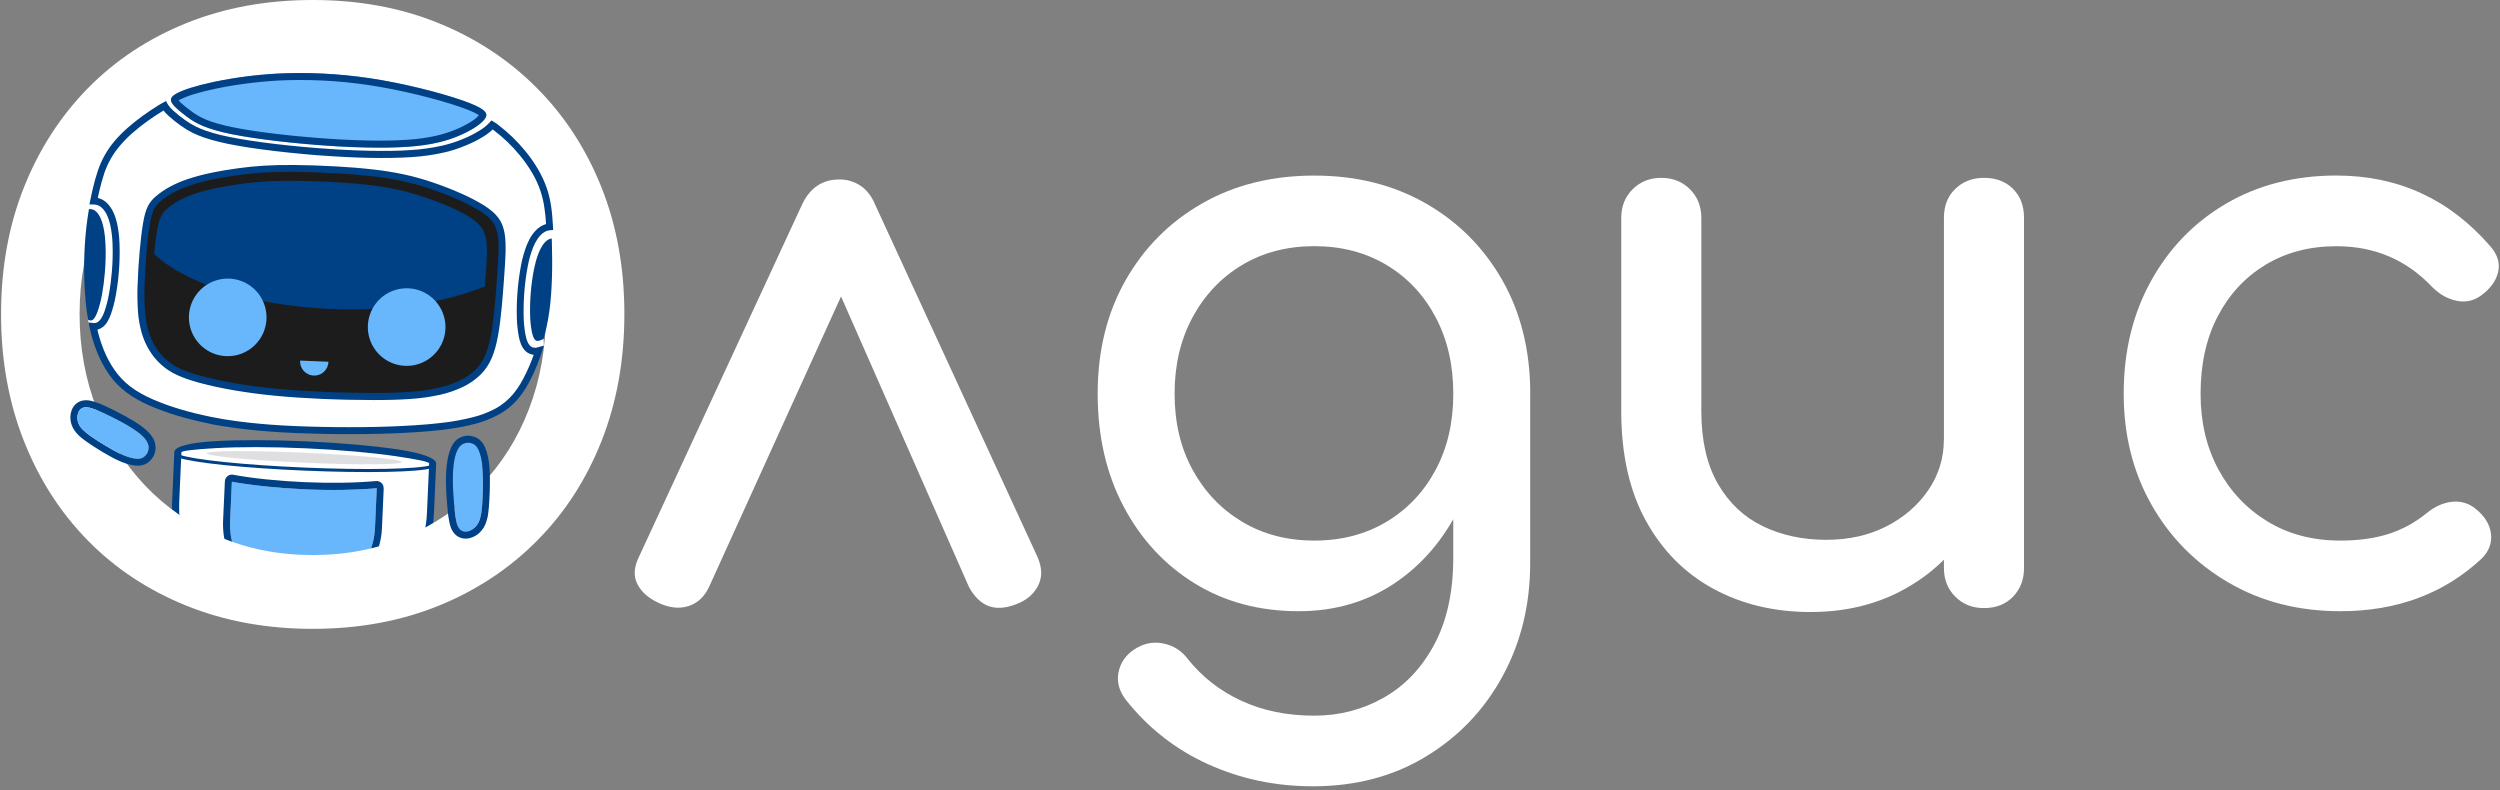 <svg width="560" height="177" viewBox="0 0 560 177" fill="none" xmlns="http://www.w3.org/2000/svg">
<rect x="0" y="0" width="560" height="177" fill="#808080" stroke="none"/>
<g clip-path="url(#clip0_1074_13291)">
<path fill-rule="evenodd" clip-rule="evenodd" d="M68.519 99.64C84.279 100.34 96.989 102.22 96.929 103.83L96.439 114.87C96.259 118.96 95.199 122.96 93.319 126.59C93.229 126.47 93.129 126.36 93.019 126.26C92.789 126.07 92.519 125.92 92.219 125.84C91.929 125.76 91.619 125.73 91.319 125.77C90.999 125.8 90.689 125.87 90.389 125.98C89.679 126.26 89.029 126.65 88.439 127.14C87.409 127.95 86.249 129.16 84.979 130.48C83.159 132.36 81.149 134.52 78.959 135.92C75.439 136.36 71.899 136.55 68.359 136.48H68.349C63.949 136.43 59.569 135.96 55.249 135.1C53.369 133.76 51.639 131.68 50.179 129.88L49.379 128.88C48.239 127.46 47.179 126.15 46.229 125.25C45.689 124.72 45.069 124.27 44.389 123.93C44.099 123.79 43.799 123.69 43.489 123.63C43.189 123.57 42.889 123.56 42.589 123.62C42.289 123.68 42.009 123.8 41.759 123.97C41.639 124.06 41.529 124.16 41.429 124.27C39.879 120.48 39.179 116.41 39.359 112.32L39.849 101.27C39.929 99.68 52.759 98.94 68.519 99.64Z" fill="white"/>
<path d="M68.549 98.86C76.469 99.21 83.609 99.86 88.769 100.62C94.339 101.44 97.759 102.59 97.699 103.87L97.209 114.91C97.119 117 96.809 119.07 96.269 121.09C95.729 123.12 94.969 125.09 94.009 126.96L93.429 128.09L92.679 127.07C92.649 127.03 92.619 127 92.589 126.97C92.559 126.94 92.529 126.9 92.499 126.88C92.369 126.76 92.209 126.68 92.039 126.63C91.829 126.57 91.609 126.55 91.399 126.58C91.279 126.59 91.169 126.61 91.049 126.64C90.919 126.67 90.799 126.71 90.669 126.75C90.389 126.86 90.119 126.99 89.859 127.15C89.539 127.34 89.229 127.55 88.939 127.79C88.449 128.18 87.919 128.67 87.359 129.22C86.799 129.77 86.189 130.41 85.559 131.06L85.139 131.49C83.409 133.29 81.499 135.27 79.389 136.62L79.239 136.68L79.069 136.7C77.379 136.92 75.609 137.08 73.799 137.18C72.039 137.27 70.229 137.31 68.339 137.28H68.319C65.969 137.24 63.689 137.09 61.509 136.87C59.249 136.63 57.099 136.31 55.069 135.88L54.909 135.84L54.779 135.75C53.759 135 52.809 134.15 51.959 133.21C51.099 132.29 50.299 131.3 49.549 130.39L48.759 129.39C48.169 128.66 47.599 127.95 47.129 127.4C46.679 126.86 46.189 126.33 45.679 125.84C45.409 125.58 45.119 125.34 44.819 125.12C44.579 124.94 44.319 124.79 44.049 124.66C43.929 124.6 43.799 124.56 43.669 124.52C43.559 124.48 43.439 124.45 43.329 124.43C43.119 124.39 42.899 124.39 42.679 124.43C42.499 124.46 42.339 124.53 42.189 124.64C42.149 124.67 42.119 124.69 42.089 124.72C42.049 124.75 42.019 124.78 41.989 124.82L41.149 125.76L40.679 124.59C39.089 120.7 38.369 116.51 38.559 112.31L39.049 101.26C39.109 99.98 42.609 99.14 48.239 98.81C53.459 98.51 60.639 98.5 68.549 98.86ZM88.539 102.17C83.419 101.42 76.319 100.77 68.479 100.42C60.639 100.07 53.509 100.08 48.349 100.38C43.599 100.65 40.649 100.99 40.639 101.32L40.149 112.37C39.989 116.01 40.549 119.65 41.799 123.07C41.989 122.98 42.189 122.92 42.399 122.88C42.799 122.8 43.219 122.8 43.619 122.88C43.809 122.91 43.989 122.96 44.169 123.02C44.359 123.08 44.539 123.15 44.719 123.24C45.079 123.41 45.419 123.62 45.749 123.85C46.109 124.11 46.449 124.4 46.779 124.7C47.329 125.23 47.849 125.8 48.329 126.38C48.909 127.06 49.439 127.72 49.989 128.41L50.789 129.41C51.509 130.29 52.289 131.25 53.129 132.15C53.869 132.97 54.689 133.72 55.579 134.39C57.509 134.78 59.559 135.1 61.699 135.33C63.839 135.56 66.079 135.69 68.369 135.73H68.389C70.199 135.76 71.989 135.73 73.729 135.63C75.469 135.53 77.119 135.39 78.699 135.19C80.599 133.95 82.389 132.09 84.019 130.39L84.439 129.96C85.069 129.3 85.689 128.67 86.269 128.08C86.809 127.54 87.369 127.03 87.959 126.54C88.309 126.27 88.669 126.01 89.049 125.79C89.389 125.59 89.749 125.41 90.129 125.27C90.309 125.2 90.499 125.15 90.689 125.1C90.879 125.06 91.059 125.03 91.249 125.01C91.659 124.97 92.069 125.01 92.469 125.12C92.669 125.18 92.869 125.26 93.049 125.36C94.599 122.06 95.479 118.49 95.639 114.85L96.129 103.8C96.139 103.45 93.239 102.85 88.539 102.17Z" fill="#004186"/>
<path fill-rule="evenodd" clip-rule="evenodd" d="M91.949 129.17C92.059 129.41 92.119 129.66 92.129 129.92C92.159 130.29 92.119 130.66 92.019 131.01C91.879 131.51 91.649 131.98 91.349 132.41C90.989 132.92 90.579 133.4 90.129 133.84C88.639 134.5 87.109 135.08 85.559 135.58C84.559 135.83 83.539 136.04 82.519 136.22C82.619 136.15 82.709 136.07 82.809 135.99C83.659 135.3 84.459 134.57 85.229 133.8C85.749 133.28 86.229 132.78 86.699 132.3C87.699 131.27 88.619 130.31 89.379 129.71C89.769 129.39 90.209 129.12 90.679 128.93C90.969 128.8 91.279 128.78 91.589 128.85C91.669 128.88 91.749 128.92 91.809 128.98C91.859 129.02 91.909 129.09 91.949 129.17Z" fill="#68B6FB"/>
<path d="M92.659 128.79C92.749 128.96 92.809 129.13 92.849 129.32C92.889 129.5 92.919 129.68 92.929 129.86C92.959 130.31 92.919 130.77 92.799 131.21L92.789 131.25C92.719 131.51 92.619 131.76 92.509 132C92.369 132.3 92.209 132.58 92.019 132.85L91.989 132.89C91.819 133.13 91.639 133.37 91.429 133.61C91.219 133.85 90.969 134.13 90.709 134.39C90.639 134.46 90.559 134.52 90.469 134.56C89.719 134.89 88.949 135.2 88.169 135.5C87.399 135.79 86.619 136.06 85.819 136.32L85.749 136.34C85.229 136.47 84.729 136.58 84.219 136.69C83.669 136.8 83.149 136.9 82.659 136.99C82.479 137.02 82.289 136.99 82.129 136.9C81.969 136.81 81.839 136.67 81.779 136.5C81.709 136.33 81.699 136.14 81.759 135.97C81.809 135.79 81.929 135.64 82.079 135.54L82.349 135.33C82.729 135.03 83.119 134.69 83.499 134.34C83.879 133.99 84.269 133.61 84.669 133.21C84.919 132.96 85.169 132.71 85.419 132.46L86.129 131.73C86.629 131.21 87.109 130.71 87.569 130.26C87.989 129.84 88.429 129.45 88.889 129.07C89.129 128.88 89.389 128.7 89.659 128.54C89.899 128.39 90.149 128.27 90.409 128.16C90.629 128.08 90.869 128.02 91.099 128C91.339 127.98 91.589 128 91.819 128.07L91.899 128.1C92.049 128.16 92.199 128.24 92.319 128.35C92.459 128.47 92.569 128.62 92.659 128.78V128.79ZM91.289 129.68L91.269 129.6H91.229C91.129 129.61 91.029 129.64 90.939 129.68C90.769 129.74 90.609 129.82 90.459 129.92C90.249 130.04 90.059 130.18 89.869 130.33C89.459 130.67 89.059 131.03 88.679 131.41C88.239 131.84 87.769 132.34 87.269 132.85L86.559 133.59C86.319 133.84 86.059 134.1 85.789 134.36L85.329 134.81H85.349C86.099 134.57 86.849 134.31 87.609 134.02C88.299 133.76 88.999 133.47 89.689 133.17C89.879 132.98 90.069 132.78 90.219 132.59C90.379 132.4 90.549 132.18 90.679 131.99L90.689 131.96C90.829 131.76 90.949 131.55 91.059 131.33C91.139 131.17 91.199 131 91.249 130.84V130.81C91.289 130.67 91.309 130.52 91.329 130.37C91.339 130.24 91.339 130.11 91.329 129.98C91.329 129.88 91.309 129.78 91.289 129.68Z" fill="#004186"/>
<path fill-rule="evenodd" clip-rule="evenodd" d="M42.479 126.93C42.349 127.16 42.259 127.42 42.229 127.68C42.169 128.05 42.169 128.44 42.229 128.81C42.329 129.34 42.519 129.84 42.789 130.3C43.139 130.9 43.549 131.47 43.999 131.99C46.319 133.08 48.709 134 51.169 134.72C50.369 133.95 49.619 133.13 48.909 132.27C48.429 131.69 47.979 131.14 47.549 130.6C46.629 129.45 45.779 128.4 45.059 127.71C44.689 127.34 44.269 127.04 43.809 126.8C43.529 126.65 43.209 126.59 42.889 126.63C42.799 126.65 42.719 126.69 42.649 126.74C42.579 126.79 42.519 126.86 42.469 126.93H42.479Z" fill="#68B6FB"/>
<path d="M43.129 127.4C43.119 127.43 43.099 127.46 43.089 127.5C43.059 127.6 43.039 127.7 43.019 127.8C42.999 127.93 42.989 128.07 42.989 128.2C42.989 128.35 42.999 128.51 43.029 128.66C43.059 128.85 43.119 129.04 43.179 129.22L43.189 129.26C43.279 129.48 43.379 129.69 43.489 129.9C43.629 130.15 43.789 130.4 43.959 130.64C44.119 130.86 44.299 131.1 44.499 131.34C45.579 131.84 46.689 132.31 47.819 132.75L48.479 132.99L48.289 132.78C48.079 132.53 47.839 132.23 47.579 131.92L46.909 131.09C46.009 129.96 45.169 128.94 44.489 128.29C44.309 128.12 44.119 127.96 43.929 127.81C43.779 127.7 43.619 127.6 43.459 127.52C43.359 127.47 43.259 127.44 43.159 127.42H43.099L43.129 127.4ZM41.569 127.01C41.629 126.83 41.709 126.65 41.809 126.49C41.909 126.33 42.039 126.2 42.189 126.09C42.329 125.99 42.479 125.92 42.649 125.87L42.729 125.85C42.969 125.8 43.219 125.8 43.459 125.85C43.699 125.9 43.929 125.97 44.149 126.08C44.409 126.2 44.659 126.35 44.889 126.52C45.149 126.71 45.389 126.91 45.619 127.13C46.369 127.85 47.239 128.92 48.179 130.09L48.839 130.91C49.029 131.15 49.259 131.42 49.529 131.75C49.889 132.18 50.249 132.6 50.579 132.96L50.619 133.01C50.989 133.41 51.359 133.79 51.729 134.14C51.859 134.26 51.939 134.43 51.969 134.6C51.999 134.78 51.959 134.96 51.869 135.11C51.779 135.26 51.639 135.39 51.479 135.45C51.309 135.52 51.129 135.53 50.959 135.48C49.699 135.1 48.459 134.69 47.259 134.23C46.049 133.77 44.849 133.26 43.669 132.7C43.569 132.65 43.479 132.58 43.399 132.5C43.139 132.19 42.889 131.88 42.669 131.56C42.469 131.28 42.279 130.98 42.109 130.67C41.949 130.39 41.819 130.1 41.699 129.8L41.679 129.76C41.579 129.49 41.499 129.21 41.449 128.93C41.409 128.69 41.389 128.44 41.389 128.19C41.389 127.98 41.409 127.76 41.439 127.55C41.479 127.36 41.519 127.18 41.569 127.01Z" fill="#004186"/>
<path fill-rule="evenodd" clip-rule="evenodd" d="M84.389 109.36L83.999 118.24C83.599 127.17 75.969 134.15 67.049 133.75C62.749 133.55 58.709 131.65 55.799 128.47C52.889 125.29 51.359 121.1 51.539 116.8L51.939 107.91C56.359 108.71 61.979 109.32 68.119 109.6C74.239 109.89 79.919 109.76 84.389 109.36Z" fill="#68B6FB"/>
<path fill-rule="evenodd" clip-rule="evenodd" d="M85.949 109.43L85.559 118.31C85.339 123.01 83.269 127.44 79.799 130.62C76.329 133.8 71.749 135.49 67.039 135.31C66.969 135.31 66.899 135.3 66.839 135.29C62.149 135.03 57.759 132.94 54.599 129.46C51.439 125.99 49.779 121.41 49.969 116.72L50.369 107.83C50.379 107.62 50.429 107.42 50.509 107.23C50.599 107.04 50.719 106.87 50.869 106.73C51.019 106.59 51.199 106.48 51.389 106.41C51.579 106.34 51.789 106.31 51.989 106.31C52.079 106.32 52.179 106.33 52.269 106.35C54.449 106.75 56.939 107.1 59.669 107.38C62.339 107.66 65.199 107.87 68.169 108C71.139 108.13 74.039 108.17 76.699 108.13C79.449 108.09 81.999 107.96 84.239 107.75C84.459 107.73 84.679 107.76 84.889 107.84C85.099 107.91 85.289 108.03 85.449 108.19C85.609 108.34 85.739 108.53 85.819 108.73C85.899 108.94 85.939 109.16 85.929 109.38L85.949 109.43ZM84.389 109.36L83.999 118.24C83.599 127.17 75.969 134.15 67.049 133.75C62.749 133.55 58.709 131.65 55.799 128.47C52.889 125.29 51.359 121.1 51.539 116.8L51.939 107.91C56.359 108.71 61.979 109.32 68.119 109.6C74.239 109.89 79.919 109.76 84.389 109.36Z" fill="#004186"/>
<path d="M70.049 140.86C59.729 140.86 50.299 139.13 41.739 135.67C33.179 132.21 25.829 127.35 19.669 121.07C13.519 114.8 8.739 107.36 5.339 98.74C1.939 90.12 0.239 80.66 0.239 70.34C0.239 60.03 1.939 50.59 5.339 42.03C8.739 33.47 13.519 26.06 19.669 19.78C25.829 13.51 33.179 8.64 41.739 5.18C50.299 1.73 59.739 0 70.049 0C80.369 0 89.769 1.73 98.269 5.19C106.769 8.65 114.119 13.52 120.339 19.79C126.549 26.06 131.359 33.48 134.759 42.04C138.159 50.6 139.859 60.04 139.859 70.35C139.859 80.67 138.159 90.13 134.759 98.75C131.359 107.37 126.549 114.81 120.339 121.08C114.119 127.35 106.769 132.22 98.269 135.68C89.779 139.12 80.369 140.86 70.049 140.86ZM70.049 124.33C77.669 124.33 84.669 122.95 91.059 120.2C97.449 117.45 102.989 113.64 107.679 108.77C112.369 103.91 115.969 98.19 118.489 91.62C121.009 85.06 122.269 77.96 122.269 70.34C122.269 62.72 121.009 55.63 118.489 49.06C115.969 42.5 112.359 36.78 107.679 31.91C102.989 27.05 97.449 23.27 91.059 20.57C84.669 17.87 77.669 16.53 70.049 16.53C62.429 16.53 55.429 17.88 49.039 20.57C42.649 23.27 37.139 27.05 32.509 31.91C27.879 36.78 24.269 42.49 21.699 49.06C19.119 55.63 17.829 62.72 17.829 70.34C17.829 77.96 19.119 85.05 21.699 91.62C24.279 98.19 27.879 103.9 32.509 108.77C37.139 113.64 42.649 117.45 49.039 120.2C55.429 122.95 62.429 124.33 70.049 124.33Z" fill="white"/>
<path fill-rule="evenodd" clip-rule="evenodd" d="M20.209 44.88L19.779 47.75L19.829 69.16L19.679 71.36L19.949 72.75L25.829 73.33V44.5L20.209 44.88Z" fill="white"/>
<path fill-rule="evenodd" clip-rule="evenodd" d="M37.189 22.64L38.999 21.28L108.939 25.64L110.099 26.99L101.519 36.96L40.919 34.33L37.189 22.64Z" fill="white"/>
<path fill-rule="evenodd" clip-rule="evenodd" d="M123.899 51.55L123.589 53.41L121.559 73.27L121.759 75.9L121.819 77.45L119.189 80.42L112.479 73.84L116.399 48.55L123.899 51.55Z" fill="white"/>
<path opacity="0.2" d="M68.209 101.41C80.279 101.95 90.039 102.88 90.019 103.5C89.999 104.12 80.199 104.18 68.129 103.64C56.059 103.1 46.299 102.17 46.309 101.55C46.339 100.93 56.149 100.87 68.209 101.41Z" fill="#635D6D"/>
<path d="M96.629 104.52C93.869 105.43 82.019 105.67 68.269 105.08C54.889 104.52 43.269 103.32 40.169 102.2" stroke="#004186" stroke-width="0.686" stroke-miterlimit="18.31"/>
<path fill-rule="evenodd" clip-rule="evenodd" d="M101.779 113.63C102.019 116.42 102.329 117.66 102.869 118.36C103.409 119.06 104.179 119.21 105.009 118.96C105.509 118.8 105.969 118.53 106.359 118.17C106.749 117.81 107.059 117.38 107.269 116.89C107.799 115.73 107.969 114.07 108.079 111.89C108.189 109.72 108.259 107.02 108.109 105.01C107.969 103 107.609 101.66 107.209 100.8C106.809 99.94 106.389 99.55 105.759 99.33C105.389 99.19 104.999 99.14 104.609 99.18C104.219 99.22 103.839 99.35 103.509 99.56C100.539 101.44 101.559 111.18 101.779 113.63Z" fill="#68B6FB"/>
<path fill-rule="evenodd" clip-rule="evenodd" d="M101.779 113.63C102.019 116.42 102.329 117.66 102.869 118.36C103.409 119.06 104.179 119.21 105.009 118.96C105.509 118.8 105.969 118.53 106.359 118.17C106.749 117.81 107.059 117.38 107.269 116.89C107.799 115.73 107.969 114.07 108.079 111.89C108.189 109.72 108.259 107.02 108.109 105.01C107.969 103 107.609 101.66 107.209 100.8C106.809 99.94 106.389 99.55 105.759 99.33C105.389 99.19 104.999 99.14 104.609 99.18C104.219 99.22 103.839 99.35 103.509 99.56C100.539 101.44 101.559 111.18 101.779 113.63ZM100.689 117.13C100.459 116.02 100.299 114.9 100.229 113.77L100.199 113.43C99.909 110.29 99.019 100.55 102.669 98.23C103.209 97.89 103.809 97.68 104.449 97.62C104.759 97.59 105.079 97.59 105.389 97.64C105.689 97.68 105.989 97.75 106.269 97.86C106.799 98.04 107.269 98.33 107.659 98.72C108.059 99.13 108.389 99.62 108.619 100.15C108.929 100.84 109.159 101.56 109.309 102.3C109.489 103.16 109.609 104.03 109.659 104.91C109.729 105.83 109.749 106.93 109.739 108.08C109.739 109.44 109.689 110.8 109.619 111.98C109.559 113.13 109.479 114.14 109.359 115.01C109.249 115.88 109.019 116.73 108.679 117.54C108.369 118.23 107.929 118.84 107.379 119.36C106.829 119.87 106.169 120.25 105.459 120.47C104.779 120.69 104.059 120.71 103.369 120.53C102.669 120.33 102.059 119.91 101.619 119.32C101.209 118.79 100.909 118.12 100.689 117.13Z" fill="#004186"/>
<path d="M188.019 40.2C189.779 40.2 191.359 40.67 192.769 41.61C194.179 42.55 195.289 44.01 196.109 46.01L232.339 124.62C233.389 126.97 233.509 129.05 232.689 130.86C231.869 132.68 230.459 134.06 228.469 134.99C225.889 136.16 223.659 136.45 221.789 135.87C219.909 135.29 218.329 133.82 217.039 131.47L183.979 56.38H192.949L158.829 131.47C157.769 133.7 156.219 135.14 154.169 135.78C152.119 136.42 149.859 136.16 147.399 134.99C145.169 133.93 143.619 132.53 142.739 130.77C141.859 129.01 142.009 126.96 143.179 124.62L179.579 46C181.339 42.13 184.149 40.2 188.019 40.2Z" fill="white"/>
<path d="M290.889 136.91C282.099 136.91 274.329 134.83 267.589 130.67C260.849 126.51 255.539 120.76 251.679 113.44C247.809 106.11 245.879 97.7 245.879 88.21C245.879 78.6 247.959 70.13 252.119 62.8C256.279 55.47 261.999 49.73 269.269 45.57C276.539 41.41 284.919 39.33 294.419 39.33C303.799 39.33 312.119 41.41 319.389 45.57C326.659 49.73 332.369 55.48 336.539 62.8C340.699 70.13 342.779 78.6 342.779 88.21H332.399C332.399 97.71 330.609 106.12 327.039 113.44C323.459 120.77 318.569 126.51 312.359 130.67C306.129 134.83 298.979 136.91 290.889 136.91ZM294.059 176.13C285.729 176.13 277.939 174.49 270.669 171.21C263.399 167.93 257.239 163.12 252.209 156.79C250.689 154.8 250.129 152.75 250.539 150.64C250.949 148.53 252.089 146.83 253.969 145.54C256.079 144.13 258.279 143.66 260.559 144.13C262.849 144.6 264.689 145.77 266.099 147.65C269.269 151.63 273.249 154.74 278.059 156.97C282.869 159.2 288.319 160.31 294.409 160.31C300.039 160.31 305.219 158.96 309.969 156.27C314.719 153.57 318.499 149.59 321.309 144.31C324.119 139.03 325.529 132.59 325.529 124.97V99.99L331.329 84.51L342.759 88.2V126.18C342.759 135.44 340.709 143.85 336.609 151.41C332.509 158.97 326.789 164.98 319.459 169.43C312.139 173.9 303.669 176.13 294.059 176.13ZM294.409 121.09C300.499 121.09 305.899 119.68 310.589 116.87C315.279 114.06 318.939 110.19 321.579 105.26C324.219 100.33 325.539 94.65 325.539 88.2C325.539 81.75 324.219 76.04 321.579 71.05C318.939 66.07 315.279 62.17 310.589 59.36C305.899 56.55 300.509 55.14 294.409 55.14C288.309 55.14 282.919 56.55 278.229 59.36C273.539 62.17 269.849 66.07 267.149 71.05C264.449 76.03 263.109 81.75 263.109 88.2C263.109 94.65 264.459 100.33 267.149 105.26C269.849 110.18 273.539 114.05 278.229 116.87C282.919 119.68 288.309 121.09 294.409 121.09Z" fill="white"/>
<path d="M405.539 137.09C397.449 137.09 390.209 135.36 383.819 131.9C377.429 128.44 372.389 123.37 368.699 116.69C365.009 110.01 363.159 101.8 363.159 92.07V48.81C363.159 46.23 364.009 44.09 365.709 42.39C367.409 40.69 369.549 39.84 372.129 39.84C374.709 39.84 376.849 40.69 378.549 42.39C380.249 44.09 381.099 46.23 381.099 48.81V92.07C381.099 98.64 382.329 104.06 384.789 108.34C387.249 112.62 390.589 115.79 394.809 117.84C399.029 119.89 403.779 120.92 409.049 120.92C414.089 120.92 418.569 119.93 422.499 117.93C426.429 115.94 429.559 113.24 431.909 109.84C434.249 106.44 435.429 102.63 435.429 98.41H446.509C446.509 105.68 444.719 112.24 441.149 118.11C437.569 123.97 432.709 128.6 426.549 132C420.399 135.39 413.399 137.09 405.539 137.09ZM444.409 136.21C441.829 136.21 439.689 135.36 437.989 133.66C436.289 131.96 435.439 129.82 435.439 127.24V48.81C435.439 46.11 436.289 43.95 437.989 42.3C439.689 40.66 441.829 39.84 444.409 39.84C447.109 39.84 449.269 40.66 450.919 42.3C452.559 43.94 453.379 46.11 453.379 48.81V127.24C453.379 129.82 452.559 131.96 450.919 133.66C449.269 135.36 447.099 136.21 444.409 136.21Z" fill="white"/>
<path d="M524.239 136.91C514.859 136.91 506.509 134.77 499.179 130.49C491.849 126.21 486.109 120.41 481.949 113.08C477.789 105.75 475.709 97.46 475.709 88.2C475.709 78.7 477.759 70.26 481.859 62.88C485.959 55.49 491.589 49.72 498.739 45.56C505.889 41.4 514.099 39.32 523.359 39.32C530.279 39.32 536.609 40.64 542.349 43.28C548.089 45.92 553.249 49.87 557.819 55.15C559.459 57.03 560.049 58.96 559.579 60.95C559.109 62.95 557.819 64.7 555.709 66.23C554.069 67.4 552.249 67.79 550.259 67.37C548.269 66.96 546.449 65.94 544.809 64.29C539.059 58.2 531.909 55.15 523.359 55.15C517.379 55.15 512.109 56.53 507.529 59.28C502.959 62.04 499.379 65.87 496.799 70.8C494.219 75.72 492.929 81.53 492.929 88.21C492.929 94.54 494.249 100.17 496.889 105.09C499.529 110.01 503.189 113.91 507.879 116.78C512.569 119.65 518.019 121.09 524.229 121.09C528.329 121.09 531.939 120.59 535.039 119.6C538.139 118.61 540.989 117.05 543.569 114.94C545.439 113.42 547.379 112.57 549.369 112.39C551.359 112.21 553.119 112.77 554.649 114.06C556.639 115.7 557.749 117.55 557.989 119.6C558.219 121.65 557.519 123.5 555.879 125.14C547.449 132.99 536.899 136.91 524.239 136.91Z" fill="white"/>
<path fill-rule="evenodd" clip-rule="evenodd" d="M27.189 94.53C25.769 93.75 24.289 93.03 23.129 92.49C20.839 91.44 19.719 91.13 18.919 91.26C18.119 91.39 17.629 91.96 17.429 92.76C17.319 93.24 17.309 93.73 17.399 94.21C17.489 94.69 17.689 95.15 17.969 95.55C18.619 96.51 19.839 97.4 21.479 98.47C22.149 98.91 22.899 99.39 23.659 99.84C24.749 100.5 25.869 101.13 26.839 101.6C28.479 102.39 29.689 102.7 30.549 102.75C31.409 102.81 31.919 102.63 32.389 102.22C32.669 101.98 32.899 101.68 33.059 101.34C33.209 101 33.289 100.63 33.289 100.26C33.269 99.37 32.799 98.25 30.839 96.79C29.679 95.96 28.459 95.2 27.189 94.53ZM25.879 92.08C26.569 92.43 27.279 92.79 27.949 93.16C28.569 93.5 29.209 93.86 29.869 94.26C30.529 94.66 31.209 95.1 31.779 95.53C32.929 96.39 33.659 97.17 34.119 97.89C34.579 98.58 34.839 99.39 34.849 100.23C34.859 100.83 34.729 101.43 34.479 101.98C34.229 102.53 33.859 103.01 33.399 103.4C33.019 103.74 32.559 104 32.069 104.15C31.539 104.3 30.989 104.35 30.449 104.3C29.749 104.24 29.069 104.11 28.399 103.89C27.629 103.65 26.889 103.35 26.159 102.99C25.629 102.74 25.109 102.47 24.619 102.19C24.019 101.86 23.429 101.51 22.849 101.17C22.559 100.99 22.179 100.76 21.749 100.49C21.269 100.19 20.899 99.95 20.619 99.77C19.769 99.21 19.019 98.7 18.369 98.17C17.719 97.67 17.149 97.08 16.679 96.41C16.279 95.83 15.999 95.17 15.859 94.47C15.719 93.77 15.739 93.05 15.909 92.36C16.059 91.7 16.389 91.09 16.859 90.61C17.349 90.12 17.979 89.8 18.669 89.7C19.289 89.6 19.989 89.65 20.889 89.91C21.879 90.22 22.839 90.59 23.769 91.04C24.379 91.32 25.099 91.66 25.859 92.05L25.879 92.08Z" fill="#004186"/>
<path fill-rule="evenodd" clip-rule="evenodd" d="M27.189 94.53C25.769 93.75 24.289 93.02 23.129 92.49C20.839 91.44 19.719 91.13 18.919 91.26C18.119 91.39 17.629 91.96 17.429 92.76C17.319 93.24 17.309 93.73 17.399 94.21C17.489 94.69 17.689 95.15 17.969 95.55C18.619 96.51 19.839 97.4 21.479 98.47C22.149 98.91 22.899 99.39 23.659 99.84C24.749 100.5 25.869 101.13 26.839 101.6C28.479 102.39 29.689 102.7 30.549 102.75C31.409 102.81 31.919 102.63 32.389 102.22C32.669 101.98 32.899 101.68 33.059 101.34C33.209 101 33.289 100.63 33.289 100.26C33.269 99.37 32.799 98.25 30.839 96.79C29.679 95.96 28.459 95.2 27.189 94.53Z" fill="#68B6FB"/>
<path fill-rule="evenodd" clip-rule="evenodd" d="M32.799 50.26C32.239 53.63 31.749 59.27 31.609 63.75C31.469 68.23 31.669 71.53 32.489 74.33C33.319 77.13 34.769 79.43 36.659 81.12C38.559 82.82 40.889 83.9 44.909 84.99C48.919 86.08 54.609 87.17 61.639 87.85C68.669 88.53 77.069 88.82 83.529 88.82C89.999 88.82 94.559 88.54 98.329 87.67C102.099 86.8 105.079 85.35 107.079 83.36C109.079 81.37 110.079 78.82 110.769 75.08C111.459 71.34 111.819 66.37 112.119 62.26C112.419 58.15 112.659 54.88 112.259 52.46C111.859 50.04 110.809 48.47 108.059 46.71C105.309 44.95 100.879 43.02 96.709 41.61C92.539 40.2 88.619 39.31 83.259 38.71C77.899 38.11 71.079 37.78 65.919 37.74C60.759 37.7 57.249 37.94 53.399 38.46C49.549 38.98 45.359 39.79 42.169 40.88C38.979 41.98 36.799 43.34 35.399 44.57C34.009 45.81 33.359 46.89 32.799 50.26Z" fill="#1C1C1C"/>
<path fill-rule="evenodd" clip-rule="evenodd" d="M99.559 95.43C104.489 94.8 108.329 93.82 111.189 92.29C114.789 90.36 116.819 87.55 118.579 83.85C119.389 82.14 120.089 80.37 120.679 78.57C119.609 78.86 118.789 78.63 118.139 77.94C117.589 77.36 117.229 76.44 116.979 75.21C116.719 73.84 116.579 72.44 116.549 71.05C116.449 67.19 116.759 63.34 117.479 59.54C117.989 56.96 119.019 53.05 121.379 51.45C121.899 51.09 122.499 50.86 123.129 50.81C122.959 47.49 122.629 44.95 121.829 42.55C120.819 39.51 119.049 36.7 117.049 34.27C115.289 32.12 113.279 30.19 111.059 28.52C110.789 28.32 110.539 28.14 110.269 27.97C109.569 28.72 108.769 29.36 107.889 29.89C106.699 30.63 105.449 31.27 104.159 31.8C102.549 32.48 100.879 33.01 99.169 33.4C96.859 33.91 94.519 34.23 92.159 34.38C89.459 34.57 86.249 34.62 82.729 34.54C79.049 34.46 75.079 34.26 71.009 33.94C66.839 33.62 62.539 33.17 58.639 32.65C55.069 32.17 51.829 31.61 49.319 31.01C46.649 30.37 44.809 29.68 43.429 28.99C41.749 28.16 39.759 26.67 38.329 25.39C37.829 24.96 37.389 24.48 37.009 23.94C36.959 23.86 36.909 23.78 36.869 23.7C36.619 23.83 36.359 23.98 36.069 24.15C33.619 25.62 31.299 27.31 29.139 29.18C26.909 31.14 25.279 33.1 24.099 35.2C22.919 37.3 22.199 39.51 21.479 42.62C21.309 43.36 21.139 44.15 20.969 45C21.859 45.01 22.719 45.36 23.359 45.98C25.449 47.91 25.869 51.93 25.979 54.56C26.109 58.42 25.839 62.27 25.149 66.07C24.919 67.45 24.569 68.8 24.119 70.13C23.689 71.3 23.189 72.15 22.549 72.65C22.309 72.84 22.039 72.99 21.749 73.07C21.459 73.15 21.149 73.18 20.849 73.14C21.749 77.3 23.169 80.69 25.009 83.32C27.139 86.36 29.819 88.39 33.999 90.22C37.459 91.73 41.949 93.11 47.029 94.14L49.869 94.67L50.319 94.74C56.769 95.79 63.959 96.24 71.909 96.41C79.859 96.57 88.549 96.44 95.499 95.85C96.329 95.78 97.139 95.7 97.919 95.62L99.569 95.43H99.559ZM31.609 63.74C31.749 59.26 32.229 53.62 32.799 50.25C33.359 46.88 34.009 45.8 35.419 44.57C36.829 43.34 39.009 41.97 42.189 40.88C45.369 39.79 49.559 38.98 53.419 38.46C57.269 37.94 60.779 37.7 65.939 37.74C71.099 37.78 77.909 38.1 83.279 38.71C88.639 39.32 92.549 40.2 96.729 41.61C100.899 43.02 105.329 44.95 108.079 46.71C110.829 48.47 111.879 50.04 112.279 52.46C112.679 54.88 112.439 58.08 112.149 62.13L112.139 62.31C111.839 66.41 111.479 71.34 110.789 75.08C110.099 78.82 109.099 81.37 107.099 83.36C105.109 85.35 102.119 86.81 98.349 87.67C94.579 88.54 90.019 88.82 83.549 88.82C77.079 88.82 68.689 88.54 61.659 87.85C54.629 87.16 48.939 86.07 44.929 84.99C40.919 83.9 38.579 82.82 36.679 81.12C34.789 79.42 33.329 77.13 32.509 74.33C31.669 71.51 31.469 68.22 31.609 63.74Z" fill="white"/>
<path d="M99.469 94.66C101.649 94.4 103.819 93.99 105.949 93.45C107.639 93.03 109.269 92.41 110.819 91.61C112.409 90.77 113.819 89.62 114.969 88.24C116.099 86.89 117.009 85.32 117.869 83.52C118.279 82.67 118.649 81.82 118.989 80.97C119.179 80.48 119.369 79.98 119.549 79.47C119.379 79.46 119.219 79.43 119.059 79.39C118.489 79.24 117.969 78.93 117.569 78.49C117.209 78.09 116.919 77.63 116.719 77.13C116.489 76.57 116.319 75.98 116.209 75.38V75.37C116.079 74.66 115.979 73.95 115.899 73.23C115.819 72.51 115.779 71.8 115.769 71.08C115.669 67.17 115.989 63.26 116.709 59.42C116.999 57.86 117.439 56.34 118.009 54.86C118.679 53.23 119.609 51.73 120.939 50.84C121.249 50.62 121.589 50.45 121.939 50.32C122.059 50.27 122.179 50.24 122.319 50.2C122.239 48.85 122.119 47.63 121.939 46.49C121.759 45.25 121.479 44.02 121.089 42.83C120.619 41.44 120.009 40.1 119.269 38.83C118.439 37.41 117.499 36.07 116.449 34.8C114.729 32.7 112.759 30.81 110.599 29.17L110.359 29C110.119 29.22 109.879 29.44 109.629 29.64C109.209 29.99 108.759 30.3 108.289 30.58C107.689 30.96 107.069 31.31 106.409 31.64C105.769 31.97 105.109 32.27 104.449 32.54C103.639 32.88 102.789 33.19 101.929 33.48C101.059 33.77 100.209 33.99 99.329 34.19C98.169 34.45 96.979 34.66 95.779 34.83C94.589 35 93.399 35.11 92.209 35.19C90.889 35.28 89.409 35.34 87.819 35.37C86.229 35.4 84.499 35.39 82.709 35.36C80.859 35.32 78.949 35.25 77.019 35.15C75.009 35.05 72.979 34.91 70.949 34.76C68.859 34.6 66.719 34.4 64.569 34.17C62.499 33.95 60.469 33.71 58.529 33.45C56.659 33.2 54.909 32.93 53.319 32.65C51.809 32.38 50.399 32.1 49.129 31.79C47.949 31.51 46.779 31.17 45.629 30.78C44.759 30.48 43.909 30.12 43.079 29.72C42.179 29.26 41.319 28.74 40.509 28.15C39.569 27.49 38.679 26.78 37.819 26.01C37.549 25.78 37.289 25.52 37.039 25.26C36.899 25.1 36.759 24.93 36.629 24.76L36.479 24.85C35.279 25.57 34.109 26.34 32.959 27.18C31.809 28.01 30.709 28.89 29.649 29.81C28.639 30.7 27.699 31.66 26.829 32.68C25.299 34.48 24.119 36.56 23.359 38.8C22.919 40.12 22.549 41.46 22.239 42.81C22.159 43.17 22.069 43.55 21.989 43.94L21.909 44.34C22.669 44.52 23.359 44.89 23.919 45.44C25.079 46.53 25.769 48.15 26.179 49.84C26.529 51.39 26.719 52.96 26.769 54.54C26.809 55.61 26.819 56.68 26.789 57.75C26.759 58.85 26.709 59.91 26.619 60.95C26.549 61.81 26.459 62.69 26.339 63.58C26.219 64.46 26.089 65.33 25.929 66.2C25.809 66.9 25.659 67.6 25.469 68.31C25.289 69.02 25.079 69.7 24.839 70.38V70.39C24.639 70.96 24.379 71.52 24.069 72.04C23.799 72.5 23.449 72.91 23.039 73.24C22.879 73.37 22.709 73.48 22.519 73.58C22.339 73.67 22.149 73.75 21.959 73.81L21.809 73.85C22.179 75.41 22.669 76.95 23.269 78.44C23.899 80 24.689 81.48 25.649 82.86C26.629 84.28 27.829 85.54 29.209 86.59C30.619 87.67 32.279 88.6 34.319 89.49C36.249 90.32 38.229 91.03 40.239 91.63C42.389 92.28 44.719 92.86 47.179 93.36L50.009 93.89L50.449 93.96C53.649 94.48 57.029 94.85 60.609 95.12C64.219 95.39 67.989 95.54 71.929 95.62C76.069 95.71 80.409 95.71 84.589 95.62C88.399 95.53 92.099 95.35 95.429 95.07L96.649 94.96C96.999 94.93 97.389 94.89 97.829 94.84L99.479 94.65L99.469 94.66ZM106.349 94.96C104.149 95.52 101.909 95.94 99.659 96.21C99.429 96.26 98.229 96.4 97.999 96.4C97.659 96.44 97.259 96.48 96.799 96.52L95.559 96.63C92.249 96.91 88.509 97.09 84.629 97.18C80.419 97.28 76.059 97.27 71.899 97.18C67.889 97.09 64.089 96.94 60.499 96.67C56.879 96.4 53.449 96.03 50.189 95.5C49.119 95.33 47.879 95.15 46.879 94.89C44.339 94.38 41.959 93.78 39.789 93.13C37.719 92.52 35.679 91.78 33.689 90.93C31.529 89.99 29.759 89 28.239 87.84C26.739 86.69 25.419 85.32 24.349 83.76C23.329 82.28 22.479 80.7 21.809 79.03C21.059 77.18 20.479 75.26 20.059 73.3L19.829 72.22L20.919 72.36C21.019 72.37 21.119 72.37 21.219 72.36C21.319 72.35 21.419 72.34 21.509 72.31C21.609 72.28 21.699 72.25 21.789 72.2C21.879 72.15 21.959 72.1 22.039 72.03H22.059C22.329 71.8 22.559 71.53 22.729 71.23C22.989 70.79 23.199 70.33 23.369 69.86C23.589 69.22 23.789 68.58 23.959 67.93C24.129 67.28 24.269 66.63 24.389 65.95C24.539 65.11 24.679 64.26 24.789 63.4C24.899 62.55 24.979 61.72 25.059 60.84C25.149 59.78 25.209 58.74 25.229 57.72C25.259 56.69 25.249 55.65 25.209 54.61C25.169 53.13 24.979 51.66 24.659 50.21C24.309 48.77 23.749 47.41 22.839 46.57L22.819 46.55C22.329 46.07 21.659 45.8 20.969 45.8H20.029L20.219 44.87C20.299 44.47 20.379 44.05 20.479 43.63C20.569 43.21 20.649 42.85 20.739 42.47C21.049 41.06 21.439 39.67 21.899 38.3C22.709 35.86 23.969 33.6 25.629 31.64C26.549 30.55 27.549 29.54 28.629 28.6C29.729 27.64 30.869 26.74 32.039 25.89C33.209 25.04 34.419 24.24 35.679 23.47L36.109 23.22L36.509 23L37.199 22.63C37.359 22.92 37.499 23.23 37.679 23.51C37.839 23.74 38.019 23.97 38.209 24.18C38.409 24.4 38.619 24.6 38.839 24.8L38.849 24.81C39.659 25.54 40.519 26.23 41.409 26.86C42.159 27.4 42.949 27.88 43.769 28.3C44.539 28.68 45.329 29.01 46.139 29.29C47.239 29.67 48.359 29.99 49.489 30.26C50.669 30.54 52.049 30.82 53.589 31.09C55.209 31.37 56.939 31.64 58.739 31.88C60.659 32.14 62.679 32.38 64.719 32.59C66.769 32.8 68.929 33 71.059 33.17C73.129 33.33 75.149 33.46 77.079 33.56C79.009 33.66 80.929 33.73 82.719 33.77C84.519 33.81 86.189 33.81 87.769 33.79C89.289 33.76 90.729 33.71 92.079 33.61C93.239 33.54 94.389 33.43 95.539 33.26C96.679 33.1 97.829 32.9 98.969 32.64C99.799 32.45 100.619 32.23 101.429 31.97C102.239 31.71 103.029 31.42 103.829 31.08C104.459 30.82 105.079 30.54 105.679 30.23C106.279 29.92 106.859 29.59 107.449 29.23C107.859 28.99 108.249 28.71 108.619 28.41C108.989 28.11 109.339 27.79 109.659 27.44L110.099 26.97L110.649 27.31C110.819 27.41 110.959 27.51 111.079 27.59C111.219 27.69 111.359 27.79 111.499 27.89C112.629 28.75 113.709 29.67 114.729 30.65C115.749 31.63 116.719 32.68 117.619 33.77C118.719 35.1 119.709 36.52 120.579 38.01C121.369 39.37 122.019 40.8 122.529 42.29C122.949 43.57 123.259 44.88 123.449 46.21C123.659 47.57 123.779 49.07 123.869 50.76L123.909 51.51L123.159 51.58C122.909 51.6 122.669 51.66 122.439 51.75C122.209 51.83 121.989 51.95 121.789 52.09H121.779C120.749 52.79 119.989 54.03 119.419 55.41C118.879 56.79 118.479 58.22 118.209 59.67C117.859 61.54 117.609 63.42 117.459 65.31C117.309 67.2 117.259 69.11 117.299 71.01C117.309 71.68 117.359 72.36 117.429 73.04C117.499 73.72 117.599 74.38 117.719 75.05C117.809 75.54 117.949 76.03 118.139 76.5C118.269 76.83 118.449 77.13 118.679 77.39C118.879 77.61 119.129 77.77 119.409 77.85C119.749 77.92 120.109 77.91 120.439 77.8L121.829 77.42L121.389 78.79C121.089 79.7 120.769 80.61 120.409 81.52C120.049 82.43 119.659 83.31 119.259 84.17C118.349 86.07 117.379 87.74 116.139 89.22C114.859 90.76 113.289 92.03 111.519 92.96C109.869 93.84 108.139 94.51 106.349 94.96ZM30.829 63.73C30.899 61.42 31.059 58.84 31.269 56.45C31.479 54.06 31.739 51.83 32.019 50.14C32.309 48.38 32.639 47.2 33.079 46.28C33.509 45.4 34.129 44.62 34.899 43.99C35.869 43.16 36.919 42.44 38.039 41.84C39.289 41.17 40.599 40.6 41.939 40.15C43.599 39.6 45.289 39.14 46.999 38.78C49.049 38.34 51.229 37.97 53.309 37.69C55.259 37.43 57.119 37.23 59.139 37.11C61.169 36.99 63.329 36.94 65.939 36.96C68.679 36.98 71.869 37.08 75.039 37.26C77.919 37.42 80.799 37.64 83.349 37.93C85.779 38.19 88.199 38.58 90.599 39.09C92.749 39.56 94.879 40.16 96.959 40.87C99.129 41.6 101.369 42.48 103.409 43.39C105.159 44.16 106.859 45.04 108.489 46.05C109.959 46.99 110.969 47.88 111.689 48.87C112.409 49.86 112.819 50.99 113.039 52.32C113.449 54.81 113.219 58.07 112.919 62.17L112.909 62.36C112.759 64.38 112.599 66.61 112.379 68.9C112.169 71.14 111.899 73.33 111.549 75.22C111.199 77.15 110.759 78.78 110.149 80.19C109.569 81.58 108.719 82.85 107.649 83.92C106.509 85.03 105.189 85.95 103.749 86.64C102.079 87.44 100.329 88.05 98.519 88.44C96.379 88.91 94.199 89.22 92.009 89.36C89.559 89.55 86.789 89.61 83.539 89.61C80.109 89.61 76.099 89.53 72.009 89.35C68.459 89.19 64.869 88.96 61.569 88.64C58.239 88.32 55.219 87.9 52.549 87.45C49.489 86.93 46.859 86.34 44.709 85.76C42.669 85.2 41.039 84.65 39.659 84C38.379 83.42 37.189 82.65 36.139 81.71C35.099 80.78 34.199 79.7 33.479 78.51C32.729 77.28 32.139 75.95 31.739 74.56C31.289 72.98 31.009 71.37 30.899 69.73C30.769 67.73 30.739 65.73 30.819 63.73H30.829ZM32.829 56.58C32.619 59.01 32.449 61.56 32.389 63.77C32.309 65.71 32.339 67.66 32.469 69.6C32.569 71.12 32.829 72.63 33.239 74.1C33.609 75.36 34.129 76.56 34.809 77.67C35.459 78.73 36.259 79.69 37.179 80.52C38.119 81.35 39.179 82.04 40.319 82.56C41.589 83.16 43.139 83.69 45.109 84.22C47.219 84.78 49.809 85.37 52.809 85.88C55.479 86.34 58.449 86.74 61.709 87.06C64.969 87.38 68.539 87.61 72.059 87.76C76.059 87.94 80.049 88.02 83.519 88.02C86.749 88.02 89.489 87.95 91.879 87.77C93.989 87.63 96.079 87.34 98.149 86.89C99.839 86.52 101.479 85.96 103.039 85.21C104.329 84.6 105.509 83.78 106.529 82.79C107.459 81.86 108.189 80.76 108.699 79.55C109.259 78.26 109.669 76.74 109.999 74.92C110.339 73.1 110.599 70.93 110.809 68.74C111.019 66.6 111.189 64.31 111.329 62.23L111.339 62.04C111.629 58.04 111.859 54.86 111.479 52.56C111.339 51.56 110.969 50.6 110.389 49.76C109.789 48.93 108.909 48.16 107.629 47.34C106.069 46.38 104.439 45.53 102.759 44.79C100.759 43.89 98.569 43.04 96.449 42.32C94.419 41.63 92.349 41.05 90.259 40.59C87.919 40.09 85.549 39.72 83.169 39.46C80.639 39.17 77.789 38.95 74.939 38.79C71.759 38.61 68.599 38.51 65.909 38.49C63.359 38.47 61.209 38.52 59.209 38.64C57.219 38.76 55.399 38.95 53.499 39.2C51.469 39.48 49.339 39.83 47.309 40.27C45.659 40.61 44.029 41.05 42.429 41.59C41.169 42.02 39.939 42.55 38.769 43.18C37.749 43.72 36.789 44.38 35.919 45.13C35.319 45.62 34.829 46.22 34.479 46.92C34.099 47.7 33.819 48.74 33.549 50.35C33.279 51.96 33.019 54.19 32.809 56.54L32.829 56.58Z" fill="#004186"/>
<path d="M108.619 64.12C100.119 67.64 88.369 69.63 75.439 69.26C57.419 68.74 41.949 63.75 34.519 56.92C34.709 54.94 34.929 53.1 35.179 51.69C35.699 48.68 36.309 47.72 37.609 46.61C38.909 45.5 40.939 44.29 43.889 43.32C46.839 42.34 50.729 41.63 54.299 41.15C57.869 40.68 61.129 40.47 65.909 40.5C70.689 40.54 77.009 40.82 81.989 41.36C86.969 41.9 90.589 42.69 94.459 43.95C98.329 45.21 102.439 46.93 104.989 48.5C107.539 50.07 108.509 51.47 108.879 53.63C109.249 55.79 109.029 58.65 108.759 62.26L108.749 62.42C108.699 62.99 108.659 63.55 108.619 64.12Z" fill="#004186"/>
<path fill-rule="evenodd" clip-rule="evenodd" d="M19.919 46.85C19.459 49.56 19.149 52.29 18.989 55.03C18.689 60.1 18.829 66.25 19.679 71.35L19.729 71.63C20.069 71.8 20.479 71.89 20.799 71.63C21.179 71.33 21.519 70.71 21.849 69.82C22.279 68.59 22.609 67.32 22.839 66.03C23.139 64.37 23.359 62.69 23.489 61.01C23.669 58.97 23.719 56.92 23.639 54.87C23.549 52.8 23.209 48.95 21.529 47.39C21.319 47.18 21.059 47.02 20.779 46.93C20.499 46.84 20.199 46.81 19.909 46.85H19.919Z" fill="#004186"/>
<path fill-rule="evenodd" clip-rule="evenodd" d="M121.759 75.91C122.319 73.94 122.739 71.94 123.029 69.91C123.749 64.86 123.749 59.01 123.629 54.56C123.619 54.17 123.609 53.79 123.589 53.41C123.269 53.45 122.959 53.56 122.699 53.74C120.869 54.93 119.999 58.44 119.609 60.32C118.949 63.74 118.659 67.21 118.749 70.69C118.769 71.91 118.899 73.12 119.129 74.32C119.319 75.19 119.539 75.81 119.859 76.14C120.069 76.36 120.389 76.42 120.839 76.3C121.159 76.2 121.469 76.07 121.759 75.91Z" fill="#004186"/>
<path fill-rule="evenodd" clip-rule="evenodd" d="M39.549 20.94C38.119 21.73 38.069 22.38 38.559 23.15C39.049 23.92 40.099 24.79 41.569 25.92C43.039 27.05 44.969 28.44 49.999 29.64C55.029 30.84 63.179 31.85 70.909 32.46C78.649 33.07 85.959 33.25 91.299 32.88C96.639 32.51 99.979 31.58 102.699 30.45C105.409 29.32 107.509 27.97 108.459 26.82C109.409 25.66 109.249 24.68 105.169 23.08C101.089 21.48 93.079 19.27 85.459 17.95C78.449 16.72 71.329 16.2 64.219 16.4C58.759 16.57 53.319 17.22 47.969 18.33C43.759 19.23 40.969 20.15 39.549 20.94Z" fill="#68B6FB"/>
<path fill-rule="evenodd" clip-rule="evenodd" d="M40.309 22.3L39.999 22.47C40.229 22.74 40.469 22.99 40.739 23.22C41.189 23.63 41.799 24.11 42.529 24.66C43.349 25.31 44.229 25.87 45.159 26.34C46.349 26.93 47.979 27.54 50.379 28.11C52.769 28.68 55.809 29.2 59.179 29.65C62.879 30.15 67.009 30.57 71.049 30.89C75.009 31.2 78.819 31.4 82.259 31.47C85.579 31.54 88.629 31.49 91.219 31.31C93.389 31.18 95.539 30.88 97.659 30.42C99.179 30.08 100.669 29.6 102.119 29C103.249 28.54 104.349 27.98 105.389 27.34C106.089 26.93 106.719 26.43 107.269 25.83C106.879 25.5 106.049 25.09 104.639 24.53C102.529 23.71 99.369 22.72 95.739 21.78C92.469 20.93 88.819 20.11 85.239 19.49C78.339 18.27 71.319 17.76 64.319 17.96C61.669 18.04 58.989 18.25 56.289 18.57C53.589 18.89 50.939 19.32 48.339 19.86C46.369 20.27 44.719 20.7 43.399 21.11C42.369 21.4 41.379 21.79 40.419 22.27L40.339 22.3H40.309ZM39.559 20.94C38.129 21.73 38.079 22.38 38.569 23.15C39.059 23.92 40.109 24.79 41.579 25.92C43.049 27.05 44.979 28.44 50.009 29.64C55.039 30.84 63.189 31.85 70.919 32.46C78.659 33.07 85.969 33.25 91.309 32.88C96.649 32.51 99.989 31.58 102.699 30.45C105.409 29.32 107.509 27.97 108.459 26.82C109.409 25.66 109.249 24.68 105.169 23.08C101.089 21.48 93.079 19.27 85.459 17.95C78.449 16.72 71.329 16.2 64.219 16.4C58.759 16.57 53.319 17.22 47.969 18.33C43.769 19.23 40.979 20.15 39.559 20.94ZM107.369 25.94C107.449 26.04 107.539 26.16 107.459 26.04C107.429 26 107.399 25.97 107.369 25.94Z" fill="#004186"/>
<path fill-rule="evenodd" clip-rule="evenodd" d="M70.399 80.9L73.579 81.03C73.569 81.45 73.469 81.87 73.299 82.25C73.129 82.63 72.879 82.98 72.569 83.27C72.109 83.71 71.519 83.99 70.899 84.09C70.269 84.19 69.629 84.1 69.049 83.83C68.669 83.65 68.319 83.4 68.039 83.09C67.759 82.78 67.539 82.41 67.399 82.01C67.259 81.61 67.199 81.19 67.219 80.77L70.399 80.9Z" fill="#68B6FB"/>
<path fill-rule="evenodd" clip-rule="evenodd" d="M91.089 64.57C93.249 64.57 95.329 65.37 96.929 66.82C98.529 68.27 99.529 70.26 99.749 72.41C99.959 74.56 99.369 76.71 98.079 78.44C96.799 80.17 94.909 81.37 92.789 81.79C90.669 82.21 88.479 81.83 86.619 80.72C84.769 79.61 83.399 77.85 82.769 75.79C82.139 73.72 82.309 71.5 83.229 69.55C84.149 67.6 85.769 66.06 87.759 65.23C88.819 64.8 89.949 64.57 91.089 64.57Z" fill="#68B6FB"/>
<path fill-rule="evenodd" clip-rule="evenodd" d="M51.009 62.4C53.169 62.4 55.249 63.2 56.849 64.65C58.449 66.1 59.449 68.09 59.659 70.24C59.869 72.39 59.279 74.54 57.989 76.27C56.699 78 54.819 79.2 52.699 79.62C50.579 80.04 48.389 79.66 46.539 78.55C44.689 77.44 43.319 75.68 42.689 73.62C42.059 71.56 42.229 69.33 43.149 67.38C44.069 65.43 45.689 63.89 47.679 63.07C48.739 62.63 49.869 62.4 51.009 62.4Z" fill="#68B6FB"/>
</g>
<defs>
<clipPath id="clip0_1074_13291">
<rect width="559.5" height="176.13" fill="white" transform="translate(0.239)"/>
</clipPath>
</defs>
</svg>
